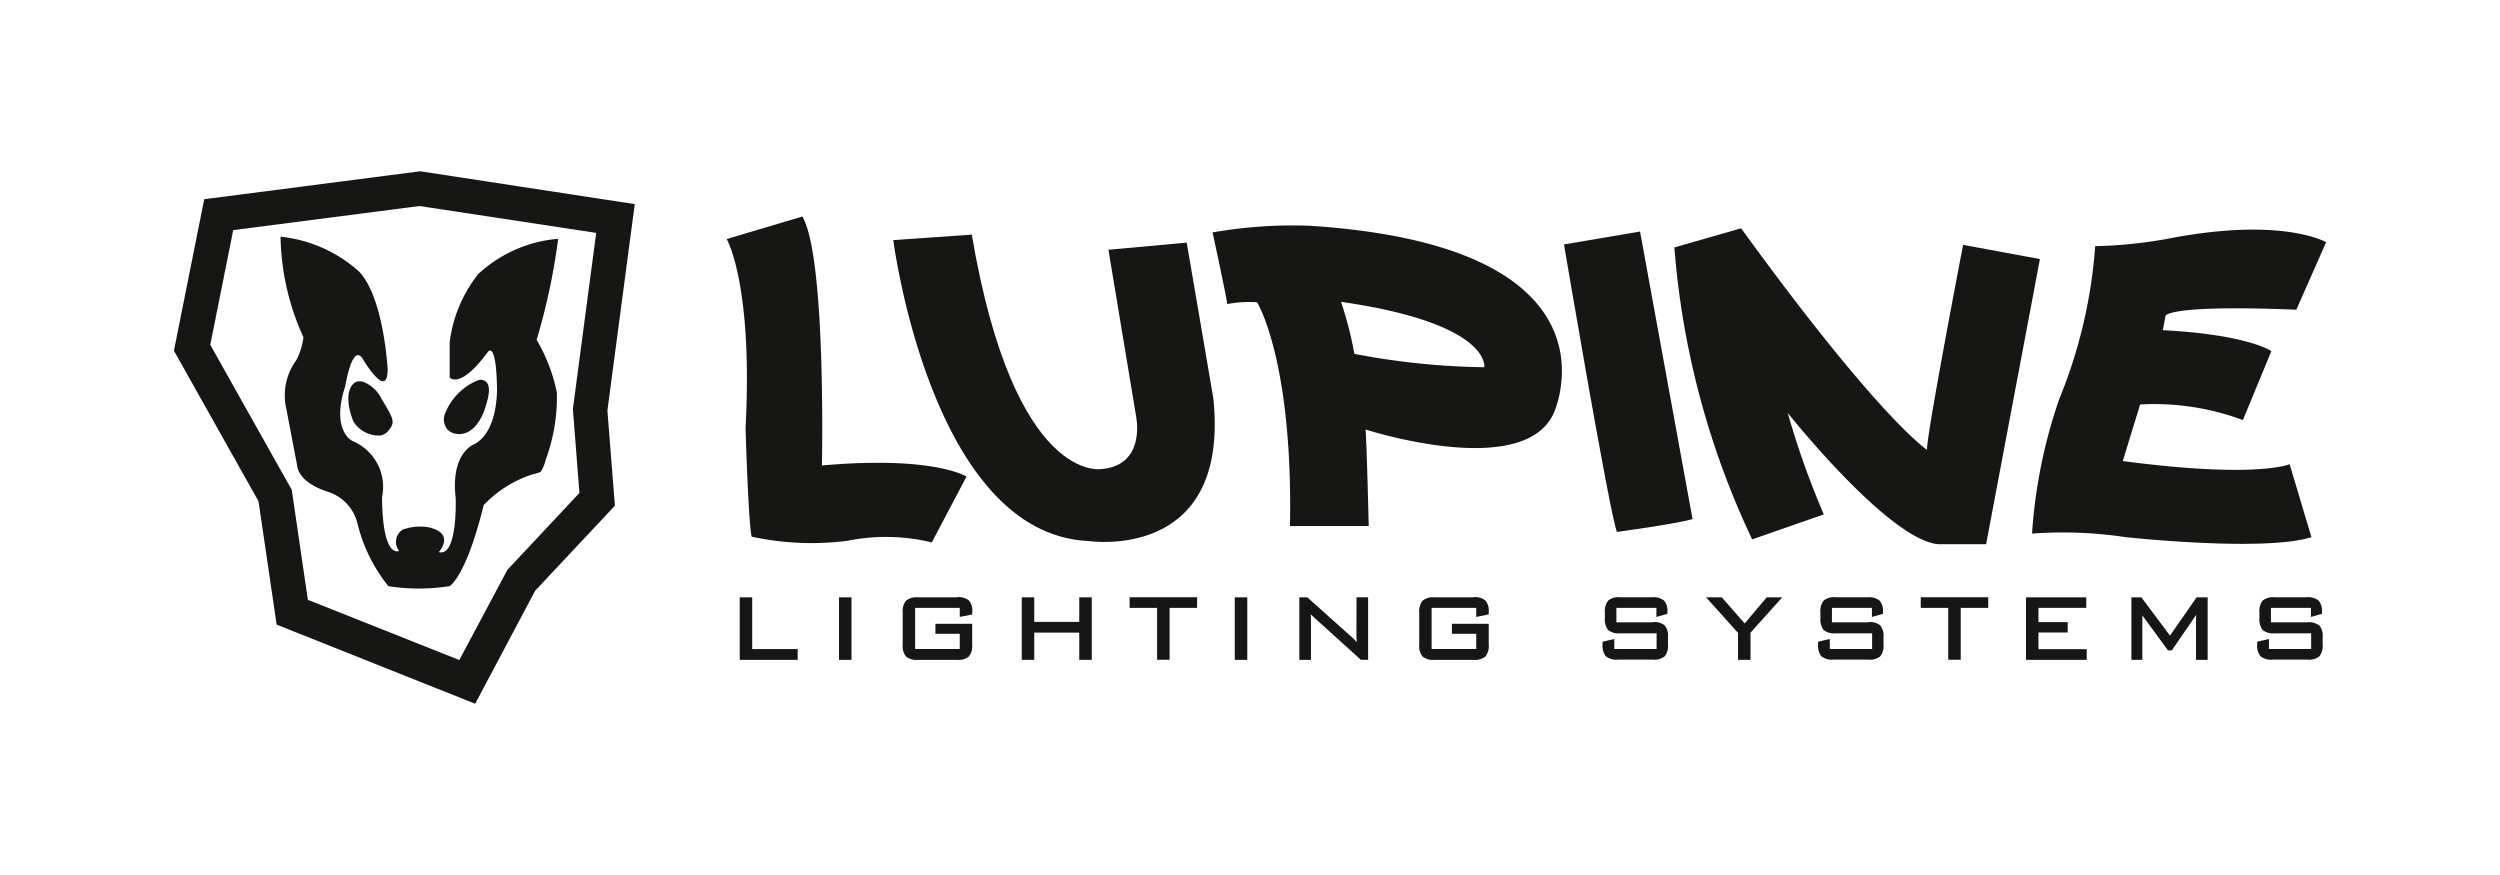 <svg xmlns="http://www.w3.org/2000/svg" width="100" height="35"><defs><clipPath id="b"><path fill="none" d="M0 0h86.086v21.293H0z" data-name="Rechteck 146"/></clipPath><clipPath id="a"><path d="M0 0h100v35H0z"/></clipPath></defs><g clip-path="url(#a)" data-name="Markenshop_Logo_Lupine"><g data-name="Gruppe 251"><path fill="#161615" d="m12.315 23.993-.645-4.4-3.259-5.8.918-4.588 7.45-.964 7.069 1.075-.932 7.038v.02l.261 3.344-2.879 3.072-1.926 3.611Zm4.479-17.14L8.169 7.968l-1.212 6.061 3.384 6.024.724 4.932 7.942 3.165 2.4-4.522 3.189-3.4-.3-3.807 1.094-8.256-8.569-1.312Z" data-name="Pfad 766"/><g data-name="Gruppe 250"><g fill="#161615" clip-path="url(#b)" data-name="Gruppe 249" transform="translate(6.957 6.853)"><path d="M4.265 2.611a10.032 10.032 0 0 0 .916 4.025 2.656 2.656 0 0 1-.285.916 2.381 2.381 0 0 0-.421 1.847s-.046-.258.466 2.433c0 0 .045.616 1.232.991A1.763 1.763 0 0 1 7.345 14.1a6.4 6.4 0 0 0 1.232 2.493 7.9 7.9 0 0 0 2.448 0s.646-.33 1.367-3.244a4.7 4.7 0 0 1 1.838-1.19c.144-.054.426-.1.458-.162a1.78 1.78 0 0 0 .188-.475 7.249 7.249 0 0 0 .443-2.664 6.834 6.834 0 0 0-.811-2.118 25.563 25.563 0 0 0 .862-4.04 5.325 5.325 0 0 0-3.2 1.412 5.479 5.479 0 0 0-1.141 2.734v1.4s.406.5 1.517-1.006c0 0 .33-.541.376 1.352 0 0 .09 1.8-.916 2.328 0 0-.946.331-.736 2.148 0 0 .09 2.37-.676 2.163 0 0 .709-.763-.448-1a2.066 2.066 0 0 0-.994.1.579.579 0 0 0-.143.853s-.67.357-.683-2.16a1.984 1.984 0 0 0-1.187-2.238s-.871-.405-.286-2.193c0 0 .286-1.772.706-1.081 0 0 .976 1.667.991.42 0 0-.146-2.9-1.157-3.935a5.561 5.561 0 0 0-3.124-1.382" data-name="Pfad 767"/><path d="M7.562 8.416a.439.439 0 0 0-.321.03l-.009.006c-.53.409-.075 1.5-.056 1.547a1.2 1.2 0 0 0 .854.559.893.893 0 0 0 .138.011.475.475 0 0 0 .383-.161c.309-.366.27-.455-.243-1.3a1.367 1.367 0 0 0-.745-.691" data-name="Pfad 768"/><path d="M12.486 8.417a.331.331 0 0 0-.34-.053 2.379 2.379 0 0 0-1.335 1.421v.012a.639.639 0 0 0 .117.512.579.579 0 0 0 .38.194.894.894 0 0 0 .1.006c.776 0 1.06-1.094 1.07-1.137.159-.5.162-.809.01-.953" data-name="Pfad 769"/><path d="M23.132 17.041h-.5v2.5h2.318v-.431h-1.819Z" data-name="Pfad 770"/><path d="M26.603 17.041h.5v2.5h-.5z" data-name="Rechteck 144"/><path d="M31.318 17.041h-1.555a.66.66 0 0 0-.481.135.682.682 0 0 0-.131.482v1.266a.682.682 0 0 0 .131.482.66.66 0 0 0 .481.135h1.555a.664.664 0 0 0 .48-.134.678.678 0 0 0 .132-.483v-.826h-1.47v.4h.973v.608h-1.785v-1.645h1.785v.363l.5-.1v-.1a.622.622 0 0 0-.135-.459.674.674 0 0 0-.477-.131" data-name="Pfad 771"/><path d="M36.213 18.023h-1.8v-.982h-.5v2.5h.5v-1.089h1.8v1.089h.5v-2.5h-.5Z" data-name="Pfad 772"/><path d="M38.227 17.462h1.1v2.075h.5v-2.075h1.1v-.425h-2.7Z" data-name="Pfad 773"/><path d="M42.434 17.041h.5v2.5h-.5z" data-name="Rechteck 145"/><path d="M47.3 18.408c0 .149 0 .268.009.353 0 .026 0 .052.007.077l-.037-.042a1.788 1.788 0 0 0-.132-.135l-1.812-1.62h-.319v2.5h.466v-1.465c0-.113 0-.212-.007-.295v-.064a1.428 1.428 0 0 0 .1.1l.041.037 1.846 1.671.014.013h.292v-2.5h-.465Z" data-name="Pfad 774"/><path d="M51.98 17.041h-1.555a.66.66 0 0 0-.481.135.683.683 0 0 0-.131.482v1.266a.682.682 0 0 0 .131.482.66.66 0 0 0 .481.135h1.555a.664.664 0 0 0 .48-.134.678.678 0 0 0 .132-.483v-.826h-1.473v.4h.973v.608h-1.785v-1.645h1.785v.363l.5-.1v-.1a.622.622 0 0 0-.135-.459.674.674 0 0 0-.477-.131" data-name="Pfad 775"/><path d="M59.165 18.039h-1.466v-.578h1.6v.364l.44-.125v-.087a.6.6 0 0 0-.137-.445.674.674 0 0 0-.476-.131h-1.28a.655.655 0 0 0-.478.134.686.686 0 0 0-.13.483v.209a.686.686 0 0 0 .13.483.656.656 0 0 0 .478.134h1.461v.626h-1.692v-.4l-.47.109v.1a.677.677 0 0 0 .132.483.664.664 0 0 0 .48.134h1.4a.656.656 0 0 0 .476-.133.686.686 0 0 0 .13-.484v-.27a.672.672 0 0 0-.132-.482.657.657 0 0 0-.473-.132" data-name="Pfad 776"/><path d="m62.83 18.085-.916-1.045h-.629l1.279 1.422v1.079h.5v-1.088l1.268-1.413h-.62Z" data-name="Pfad 777"/><path d="M67.786 18.039H66.32v-.578h1.6v.364l.44-.125v-.087a.6.6 0 0 0-.137-.445.675.675 0 0 0-.476-.131h-1.28a.655.655 0 0 0-.478.134.686.686 0 0 0-.129.483v.209a.686.686 0 0 0 .129.483.656.656 0 0 0 .478.134h1.461v.626h-1.692v-.4l-.47.109v.1a.677.677 0 0 0 .132.483.665.665 0 0 0 .48.134h1.4a.656.656 0 0 0 .476-.133.686.686 0 0 0 .13-.484v-.27a.673.673 0 0 0-.132-.482.658.658 0 0 0-.473-.132" data-name="Pfad 778"/><path d="M69.873 17.462h1.1v2.075h.5v-2.075h1.1v-.425h-2.7Z" data-name="Pfad 779"/><path d="M74.582 18.447h1.169v-.415h-1.169v-.571h1.912v-.42h-2.412v2.5h2.429v-.427h-1.929Z" data-name="Pfad 780"/><path d="m79.842 18.571-1.143-1.53h-.4v2.5h.438v-1.78c.014.021.028.043.044.064a.19.19 0 0 0 .013.018l.954 1.3.014.02h.153l.932-1.357a.942.942 0 0 0 .043-.068c0 .07-.006.114-.006.133v1.67h.465v-2.5h-.442Z" data-name="Pfad 781"/><path d="M85.819 18.171a.657.657 0 0 0-.473-.132h-1.465v-.578h1.6v.364l.44-.125v-.087a.6.6 0 0 0-.137-.445.675.675 0 0 0-.476-.131h-1.28a.656.656 0 0 0-.478.134.687.687 0 0 0-.13.483v.209a.687.687 0 0 0 .13.483.657.657 0 0 0 .478.134h1.461v.626h-1.688v-.4l-.47.109v.1a.677.677 0 0 0 .132.483.665.665 0 0 0 .48.134h1.4a.656.656 0 0 0 .476-.133.686.686 0 0 0 .13-.484v-.271a.672.672 0 0 0-.132-.482" data-name="Pfad 782"/><path d="M25.92 11.768s.178-8.33-.783-9.959l-3.029.9s1.06 1.767.757 7.571c0 0 .109 3.719.243 4.333a11.262 11.262 0 0 0 3.836.165 7.8 7.8 0 0 1 3.371.065l1.388-2.632s-1.3-.845-5.784-.445" data-name="Pfad 783"/><path d="m40.512 2.852-3.132.285 1.1 6.62s.446 1.979-1.356 2.151c0 0-3.5.678-5.21-9.376l-3.141.218s1.507 11.771 7.821 12.039c0 0 5.659.859 4.983-5.708Z" data-name="Pfad 784"/><path d="M45.446 2.178a18.481 18.481 0 0 0-3.9.266s.552 2.545.587 2.865a4.748 4.748 0 0 1 1.192-.071s1.441 2.3 1.317 8.951h3.15s-.071-3.043-.125-3.862c0 0 6.317 2.047 7.527-.658 0 0 3.084-6.654-9.747-7.491m6.971 5.658a29.4 29.4 0 0 1-5.2-.534 14.516 14.516 0 0 0-.534-2.082c6.033.872 5.73 2.616 5.73 2.616" data-name="Pfad 785"/><path d="M55.603 2.924s1.8 10.66 2.117 11.5c0 0 2.385-.321 3.025-.516l-2.1-11.5Z" data-name="Pfad 786"/><path d="M71.567 2.941s-1.495 7.759-1.441 8.2c0 0-1.887-1.21-7.439-8.862l-2.669.765a33.241 33.241 0 0 0 3.112 11.679l2.865-1a33.115 33.115 0 0 1-1.441-4.057s4.057 5.107 6.033 5.25h1.9L74.64 3.509Z" data-name="Pfad 787"/><path d="m77.954 11.59.694-2.264a10.191 10.191 0 0 1 4.111.623l1.139-2.758s-.925-.659-4.342-.837l.107-.569s.018-.463 5.232-.249l1.193-2.7s-1.744-1.032-6.318-.142a18.372 18.372 0 0 1-2.919.3 19.888 19.888 0 0 1-1.441 6.122 20.693 20.693 0 0 0-1.086 5.374 17.028 17.028 0 0 1 3.737.142s5.552.605 7.439 0l-.872-2.918s-1.3.587-6.673-.125" data-name="Pfad 788"/></g></g></g></g></svg>